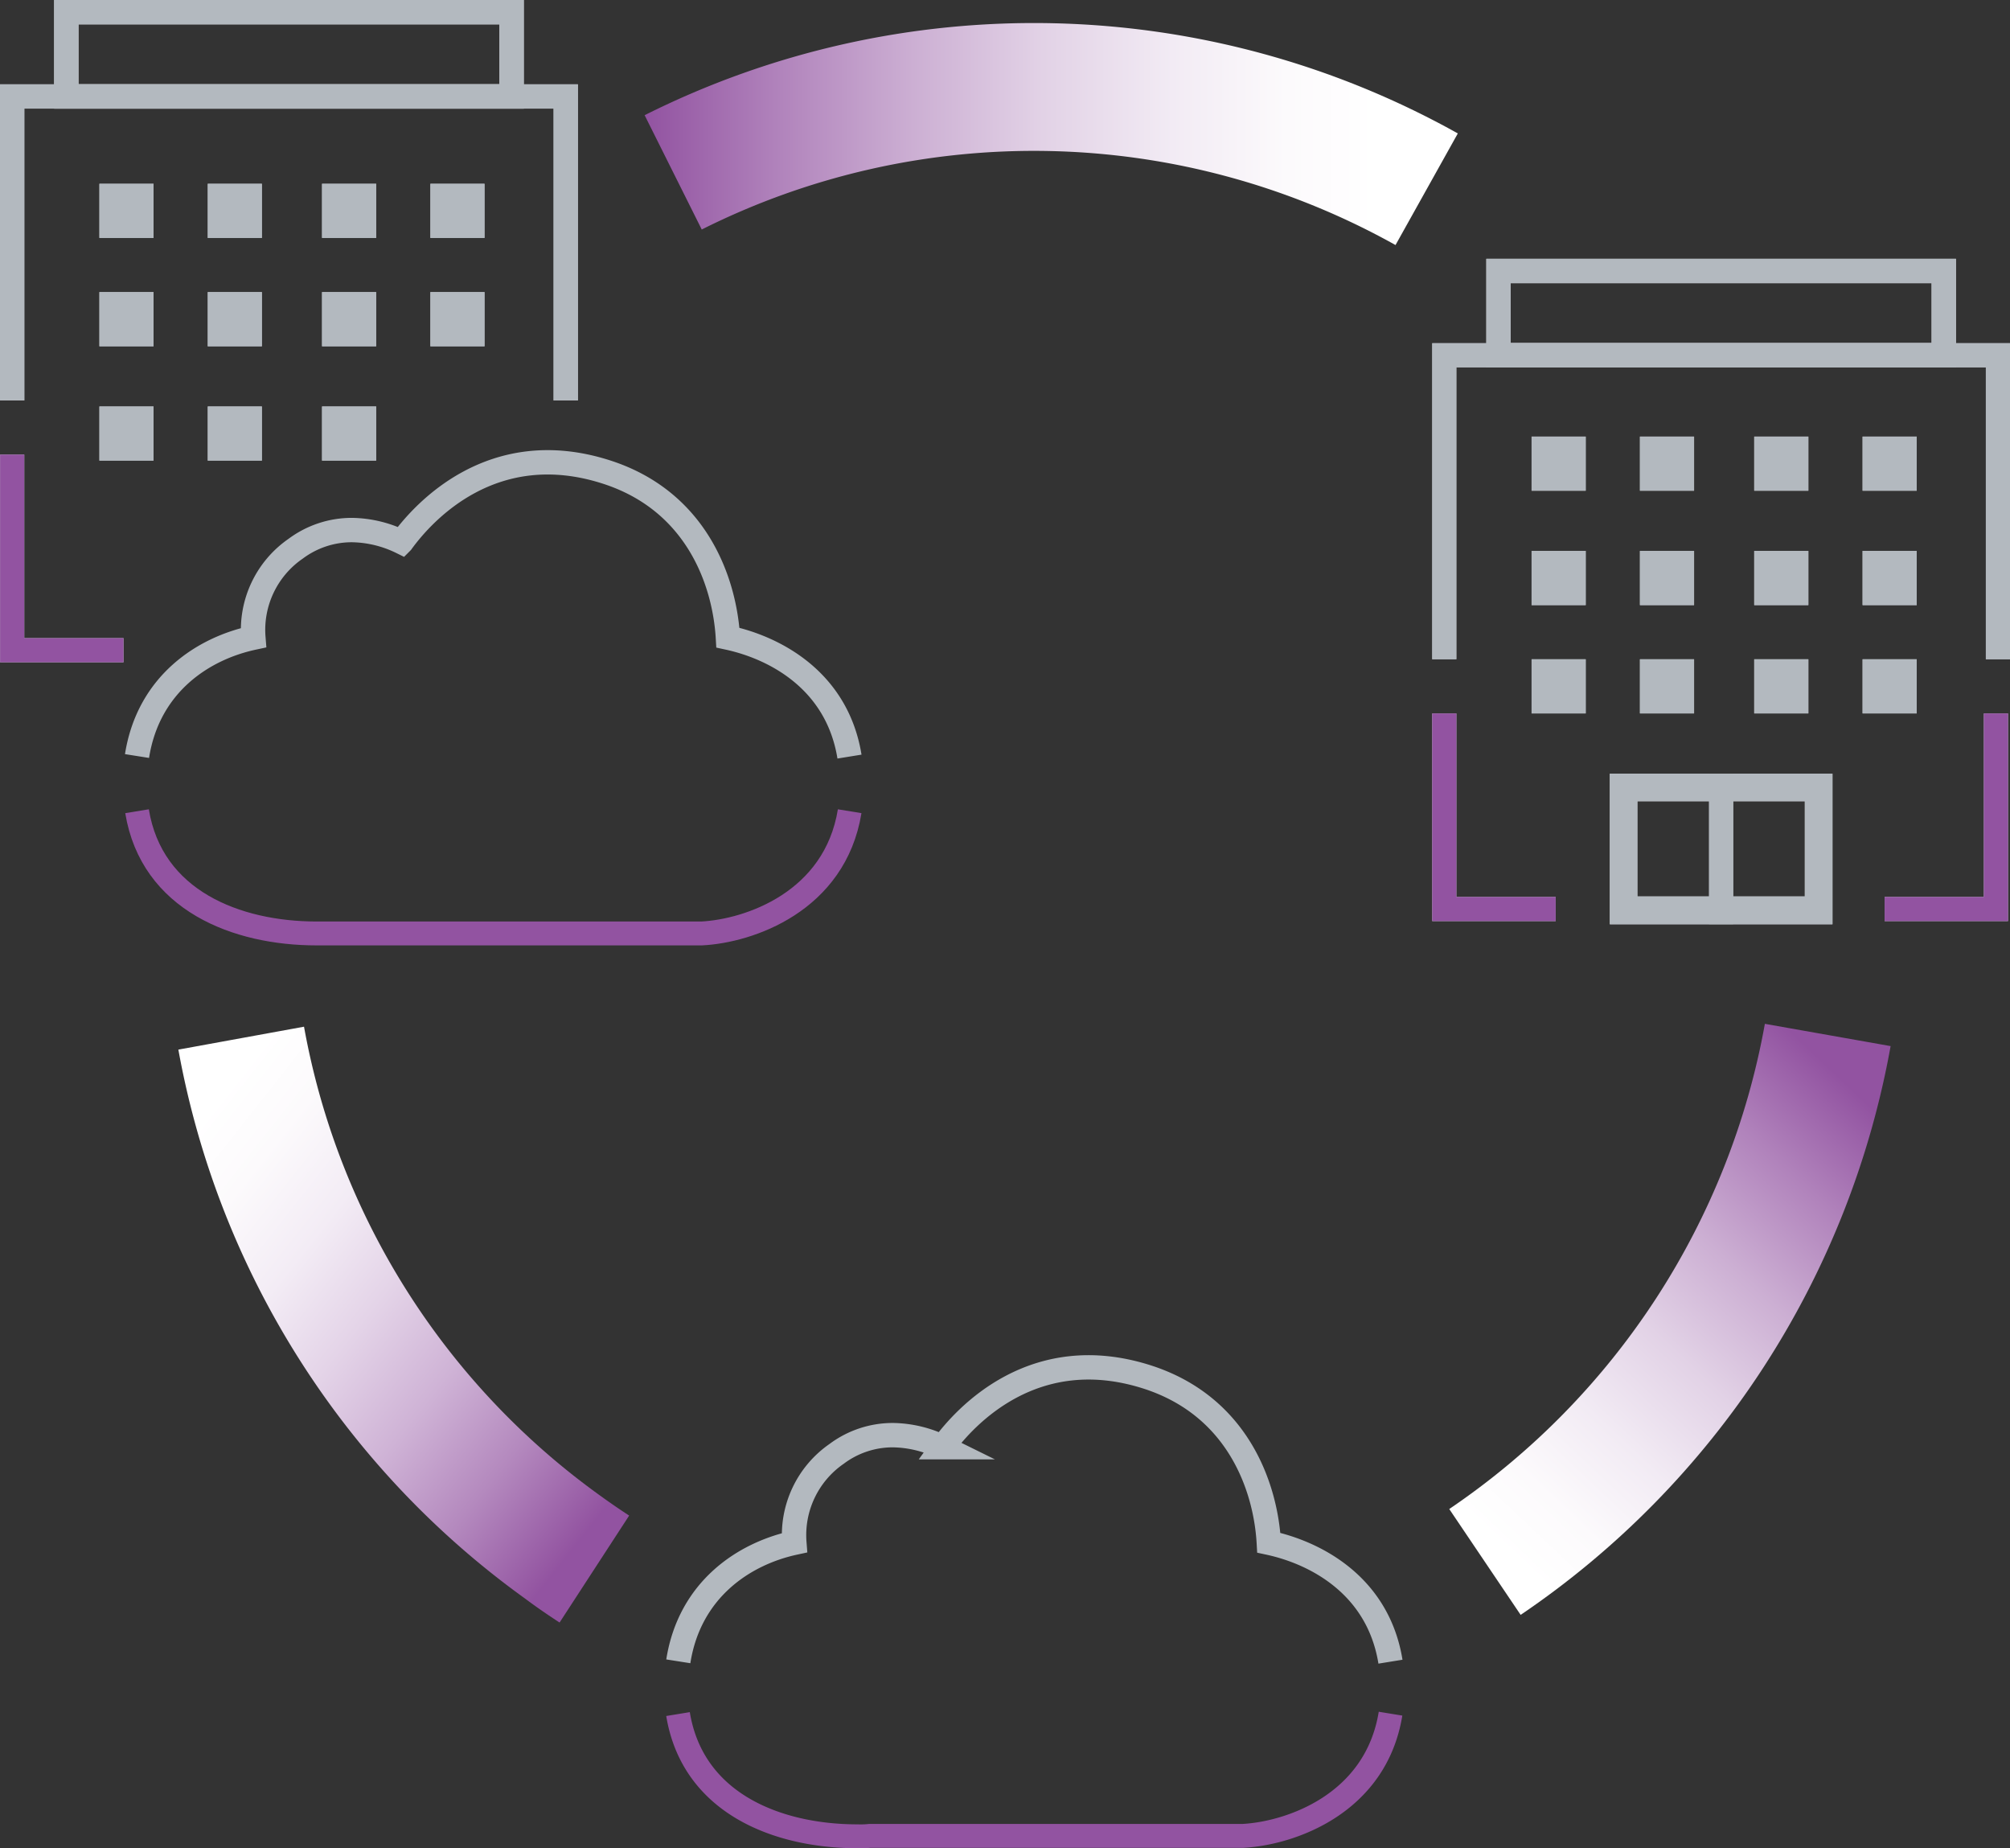 <svg xmlns="http://www.w3.org/2000/svg" xmlns:xlink="http://www.w3.org/1999/xlink" width="287.849" height="264.628" viewBox="0 0 287.849 264.628"><rect x="0" y="0" width="287.849" height="264.628" fill="#333333" stroke="none"/><defs><style>.a{fill:url(#a);}.b{fill:url(#b);}.c{fill:url(#c);}.d,.e,.h,.i,.j,.k{fill:none;stroke-miterlimit:10;}.d,.j{stroke:#b3b9bf;}.d,.e,.i{stroke-width:3.46px;}.e,.h{stroke:#cfd3d7;}.f{fill:#cfd3d7;}.g{fill:#b3b9bf;}.h,.j{stroke-width:3.49px;}.i,.k{stroke:#9253a1;}.k{stroke-width:3.42px;}</style><linearGradient id="a" x1="1" y1="0.5" x2="0" y2="0.5" gradientUnits="objectBoundingBox"><stop offset="0.1" stop-color="#fff"/><stop offset="0.21" stop-color="#fcfafc"/><stop offset="0.35" stop-color="#f2ebf4"/><stop offset="0.51" stop-color="#e2d2e6"/><stop offset="0.67" stop-color="#ccafd3"/><stop offset="0.84" stop-color="#b082bb"/><stop offset="1" stop-color="#9253a1"/></linearGradient><linearGradient id="b" x1="0.123" y1="1.037" x2="0.822" y2="0.048" xlink:href="#a"/><linearGradient id="c" x1="0.104" y1="0.104" x2="0.857" y2="0.893" gradientUnits="objectBoundingBox"><stop offset="0" stop-color="#fff"/><stop offset="0.13" stop-color="#fcfafc"/><stop offset="0.29" stop-color="#f3ecf5"/><stop offset="0.45" stop-color="#e4d4e8"/><stop offset="0.63" stop-color="#cfb3d6"/><stop offset="0.81" stop-color="#b489be"/><stop offset="0.99" stop-color="#9456a2"/><stop offset="1" stop-color="#9253a1"/></linearGradient></defs><g transform="translate(-28.905 -27.395)"><path class="a" d="M217.154,62.281A106.157,106.157,0,0,0,117.8,60.056L109.62,43.69A124.427,124.427,0,0,1,226.076,46.3Z" transform="translate(11.601 0.199)"/><path class="b" d="M220.309,240.048,210.09,224.9a106.662,106.662,0,0,0,45.2-69.468l18.006,3.188a125.012,125.012,0,0,1-52.975,81.43Z" transform="translate(26.36 18.552)"/><path class="c" d="M105.993,241.1c-1.674-1.09-3.337-2.225-4.955-3.441A124.026,124.026,0,0,1,51.4,159.07l17.995-3.28a105.733,105.733,0,0,0,42.332,67.082c1.376,1,2.8,1.984,4.232,2.913Z" transform="translate(3.048 18.605)"/><g transform="translate(235.739 78.262)"><path class="d" d="M209.47,115.495V71.97h79.285v43.525" transform="translate(-209.47 -71.97)"/><path class="e" d="M225.423,144.687H209.47V116.68" transform="translate(-209.47 -65.402)"/><path class="e" d="M280.392,116.68v28.007H264.45" transform="translate(-201.393 -65.402)"/><path class="f" d="M258.067,128.145v13.637H234.085V128.145h23.982m3.957-3.945H230.14v21.562h31.884Z" transform="translate(-206.434 -64.297)"/><line class="d" y2="21.539" transform="translate(39.648 59.903)"/></g><path class="g" d="M228.123,82.12H220.37v7.753h7.753V82.12Z" transform="translate(27.87 7.783)"/><path class="g" d="M255.923,82.12H248.17v7.753h7.753V82.12Z" transform="translate(31.954 7.783)"/><path class="g" d="M241.653,82.12H233.9v7.753h7.753V82.12Z" transform="translate(29.858 7.783)"/><path class="g" d="M228.123,96.39H220.37v7.765h7.753V96.39Z" transform="translate(27.87 9.879)"/><path class="g" d="M255.923,96.39H248.17v7.765h7.753V96.39Z" transform="translate(31.954 9.879)"/><path class="g" d="M241.653,96.39H233.9v7.765h7.753V96.39Z" transform="translate(29.858 9.879)"/><path class="g" d="M228.123,109.92H220.37v7.753h7.753V109.92Z" transform="translate(27.87 11.867)"/><path class="g" d="M241.653,109.92H233.9v7.753h7.753V109.92Z" transform="translate(29.858 11.867)"/><path class="g" d="M255.923,109.92H248.17v7.753h7.753V109.92Z" transform="translate(31.954 11.867)"/><path class="g" d="M269.453,82.12H261.7v7.753h7.753V82.12Z" transform="translate(33.942 7.783)"/><path class="g" d="M269.453,96.39H261.7v7.765h7.753V96.39Z" transform="translate(33.942 9.879)"/><path class="g" d="M269.453,109.92H261.7v7.753h7.753V109.92Z" transform="translate(33.942 11.867)"/><rect class="h" width="63.768" height="12.065" transform="translate(243.504 66.196)"/><path class="d" d="M209.47,115.495V71.97h79.285v43.525" transform="translate(26.269 6.292)"/><path class="i" d="M225.423,144.687H209.47V116.68" transform="translate(26.269 12.86)"/><path class="i" d="M280.392,116.68v28.007H264.45" transform="translate(34.346 12.86)"/><path class="g" d="M258.067,128.145v13.637H234.085V128.145h23.982m3.957-3.945H230.14v21.562h31.884Z" transform="translate(29.305 13.965)"/><line class="d" y2="21.539" transform="translate(275.387 138.164)"/><path class="g" d="M228.123,82.12H220.37v7.753h7.753V82.12Z" transform="translate(27.87 7.783)"/><path class="g" d="M255.923,82.12H248.17v7.753h7.753V82.12Z" transform="translate(31.954 7.783)"/><path class="g" d="M241.653,82.12H233.9v7.753h7.753V82.12Z" transform="translate(29.858 7.783)"/><path class="g" d="M228.123,96.39H220.37v7.765h7.753V96.39Z" transform="translate(27.87 9.879)"/><path class="g" d="M255.923,96.39H248.17v7.765h7.753V96.39Z" transform="translate(31.954 9.879)"/><path class="g" d="M241.653,96.39H233.9v7.765h7.753V96.39Z" transform="translate(29.858 9.879)"/><path class="g" d="M228.123,109.92H220.37v7.753h7.753V109.92Z" transform="translate(27.87 11.867)"/><path class="g" d="M241.653,109.92H233.9v7.753h7.753V109.92Z" transform="translate(29.858 11.867)"/><path class="g" d="M255.923,109.92H248.17v7.753h7.753V109.92Z" transform="translate(31.954 11.867)"/><path class="g" d="M269.453,82.12H261.7v7.753h7.753V82.12Z" transform="translate(33.942 7.783)"/><path class="g" d="M269.453,96.39H261.7v7.765h7.753V96.39Z" transform="translate(33.942 9.879)"/><path class="g" d="M269.453,109.92H261.7v7.753h7.753V109.92Z" transform="translate(33.942 11.867)"/><rect class="j" width="63.768" height="12.065" transform="translate(243.504 66.196)"/><g transform="translate(30.65 41.205)"><path class="e" d="M30.65,83.185V39.66h79.274V83.185" transform="translate(-30.65 -39.66)"/><path class="e" d="M46.592,112.377H30.65V84.37" transform="translate(-30.65 -33.092)"/></g><path class="g" d="M49.293,50.56H41.54v7.753h7.753V50.56Z" transform="translate(1.6 3.147)"/><path class="g" d="M77.093,50.56H69.34v7.753h7.753V50.56Z" transform="translate(5.684 3.147)"/><path class="g" d="M62.823,50.56H55.07v7.753h7.753V50.56Z" transform="translate(3.587 3.147)"/><path class="g" d="M49.293,64.08H41.54v7.765h7.753V64.08Z" transform="translate(1.6 5.133)"/><path class="g" d="M77.093,64.08H69.34v7.765h7.753V64.08Z" transform="translate(5.684 5.133)"/><path class="g" d="M62.823,64.08H55.07v7.765h7.753V64.08Z" transform="translate(3.587 5.133)"/><path class="g" d="M49.293,78.36H41.54v7.753h7.753V78.36Z" transform="translate(1.6 7.231)"/><path class="g" d="M62.823,78.36H55.07v7.753h7.753V78.36Z" transform="translate(3.587 7.231)"/><path class="g" d="M77.093,78.36H69.34v7.753h7.753V78.36Z" transform="translate(5.684 7.231)"/><path class="g" d="M90.623,50.56H82.87v7.753h7.753V50.56Z" transform="translate(7.671 3.147)"/><path class="g" d="M90.623,64.08H82.87v7.765h7.753V64.08Z" transform="translate(7.671 5.133)"/><rect class="h" width="63.768" height="12.065" transform="translate(38.403 29.14)"/><g transform="translate(30.65 41.205)"><path class="j" d="M30.65,83.185V39.66h79.274V83.185" transform="translate(-30.65 -39.66)"/><path class="i" d="M46.592,112.377H30.65V84.37" transform="translate(-30.65 -33.092)"/></g><path class="g" d="M49.293,50.56H41.54v7.753h7.753V50.56Z" transform="translate(1.6 3.147)"/><path class="g" d="M77.093,50.56H69.34v7.753h7.753V50.56Z" transform="translate(5.684 3.147)"/><path class="g" d="M62.823,50.56H55.07v7.753h7.753V50.56Z" transform="translate(3.587 3.147)"/><path class="g" d="M49.293,64.08H41.54v7.765h7.753V64.08Z" transform="translate(1.6 5.133)"/><path class="g" d="M77.093,64.08H69.34v7.765h7.753V64.08Z" transform="translate(5.684 5.133)"/><path class="g" d="M62.823,64.08H55.07v7.765h7.753V64.08Z" transform="translate(3.587 5.133)"/><path class="g" d="M49.293,78.36H41.54v7.753h7.753V78.36Z" transform="translate(1.6 7.231)"/><path class="g" d="M62.823,78.36H55.07v7.753h7.753V78.36Z" transform="translate(3.587 7.231)"/><path class="g" d="M77.093,78.36H69.34v7.753h7.753V78.36Z" transform="translate(5.684 7.231)"/><path class="g" d="M90.623,50.56H82.87v7.753h7.753V50.56Z" transform="translate(7.671 3.147)"/><path class="g" d="M90.623,64.08H82.87v7.765h7.753V64.08Z" transform="translate(7.671 5.133)"/><rect class="j" width="63.768" height="12.065" transform="translate(38.403 29.14)"/><path class="j" d="M215.812,240.457c-1.755-10.838-10.586-15.563-17.421-17.032-.447-7.891-4.37-19.612-17.559-23.775-16.057-5.058-25.909,5.608-29.154,10.093a16.688,16.688,0,0,0-7.145-1.72A13.407,13.407,0,0,0,136.5,210.7a14.141,14.141,0,0,0-6.056,12.731c-7.145,1.548-14.99,6.629-16.619,16.974" transform="translate(12.219 24.853)"/><path class="k" d="M113.79,241.607c2.1,12.811,14.256,17.5,25.7,17.5a12.333,12.333,0,0,0,1.732-.057h53.423c6.778-.344,19.073-4.53,21.183-17.5" transform="translate(12.213 31.203)"/><path class="j" d="M148.268,127.466c-1.755-10.838-10.586-15.563-17.41-17.031-.459-7.879-4.381-19.612-17.559-23.764-16.057-5.069-25.92,5.6-29.166,10.081a16.687,16.687,0,0,0-7.145-1.72A13.442,13.442,0,0,0,68.96,97.7,14.118,14.118,0,0,0,62.9,110.446c-7.191,1.537-15.036,6.618-16.664,16.94" transform="translate(2.29 8.255)"/><path class="k" d="M46.24,128.89c2.1,12.811,14.267,17.5,25.714,17.5H127.1c6.79-.344,19.084-4.53,21.195-17.5" transform="translate(2.29 14.653)"/></g></svg>